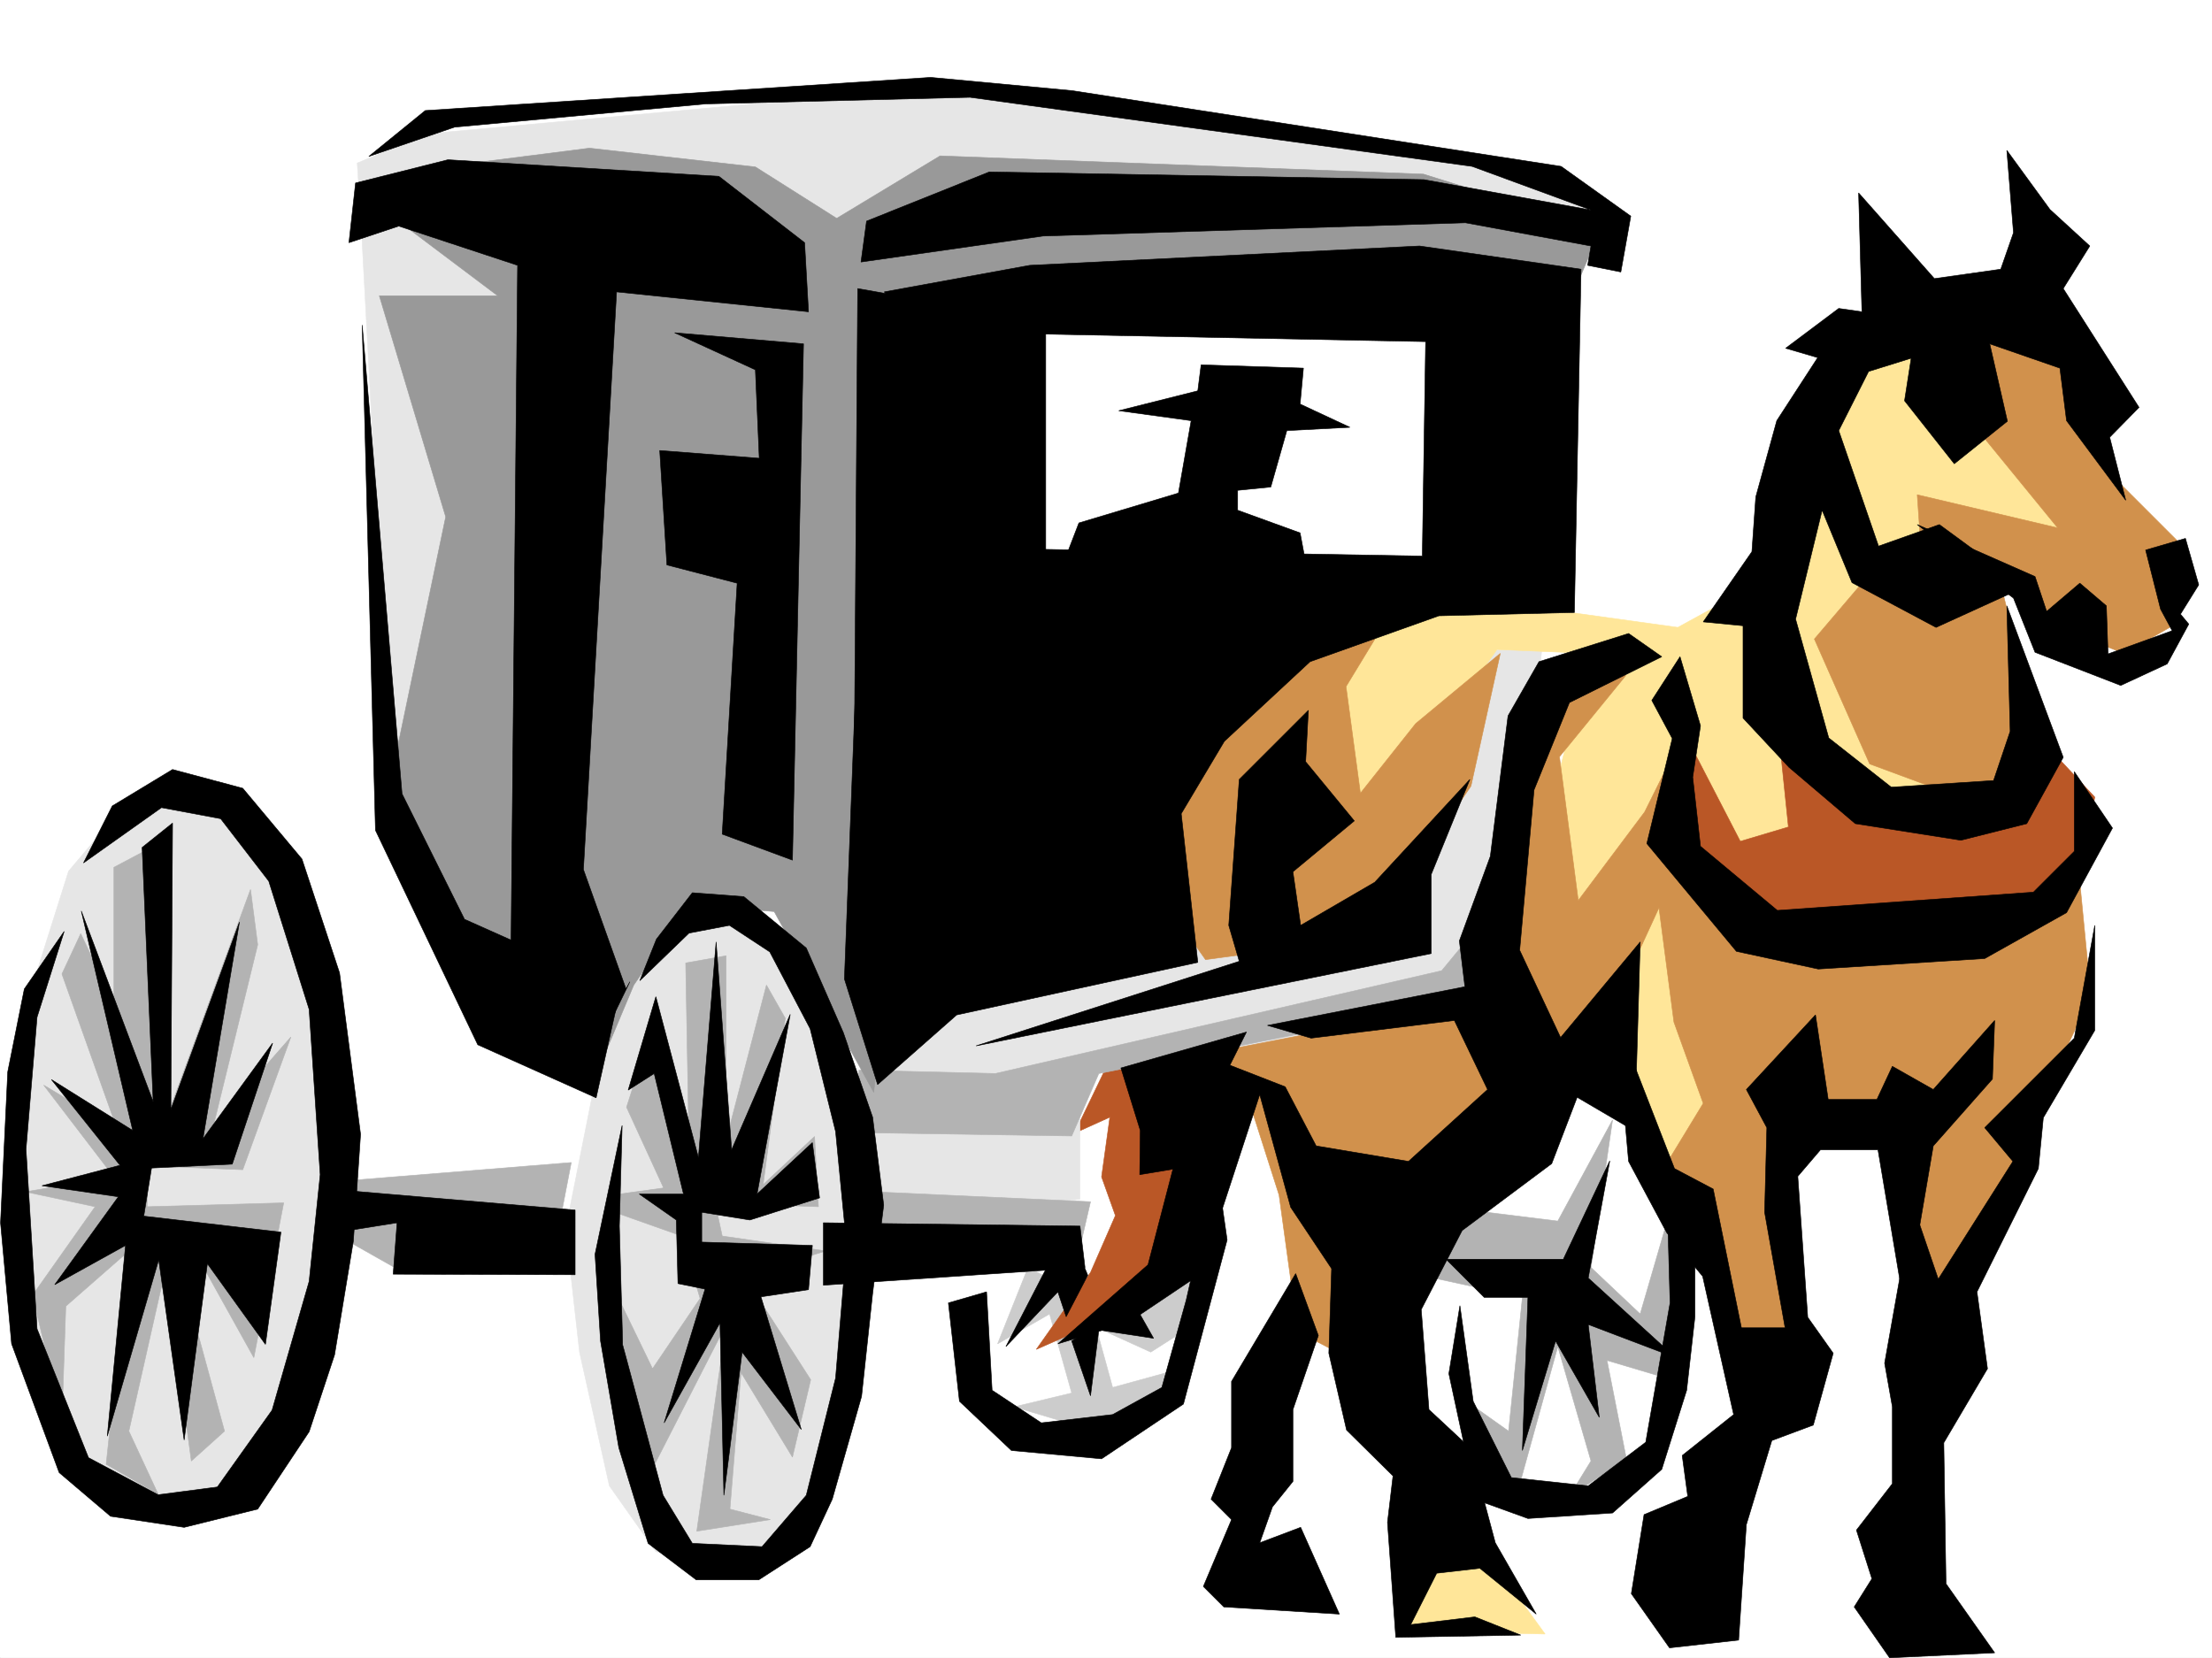 <svg xmlns="http://www.w3.org/2000/svg" width="2997.016" height="2246.668"><rect width="100%" height="100%" fill="#333333" stroke="none"/><defs><clipPath id="a"><path d="M0 0h2997v2244.137H0Zm0 0"/></clipPath></defs><path fill="#fff" d="M0 2246.297h2997.016V0H0Zm0 0"/><g clip-path="url(#a)" transform="translate(0 2.16)"><path fill="#fff" fill-rule="evenodd" stroke="#fff" stroke-linecap="square" stroke-linejoin="bevel" stroke-miterlimit="10" stroke-width=".743" d="M.742 2244.137h2995.531V-2.16H.743Zm0 0"/></g><path fill="#fff" fill-rule="evenodd" stroke="#fff" stroke-linecap="square" stroke-linejoin="bevel" stroke-miterlimit="10" stroke-width=".743" d="m1269.969 1598.406 26.234 199.961 51.691 125.86 122.149 18.73 119.137-47.938 51.691-196.242-29.988-277.883-218.024 11.223zm0 0"/><path fill="#ccc" fill-rule="evenodd" stroke="#ccc" stroke-linecap="square" stroke-linejoin="bevel" stroke-miterlimit="10" stroke-width=".743" d="m1392.86 1717.469-41.212 103.379 70.418-40.43 29.993 107.094-77.93 18.73 84.652 25.453 92.942-17.984 37.457-56.149-81.68 22.446-22.48-81.64 74.171 33.702 70.418-44.926 3.754-110.847-170.086 77.887zm0 0"/><path fill="#fff" fill-rule="evenodd" stroke="#fff" stroke-linecap="square" stroke-linejoin="bevel" stroke-miterlimit="10" stroke-width=".743" d="m1362.91 425.445 603.899-3.75 3.714 366.246-659.343 36.72zm699.77 969.211 259.273 85.395-29.246 304.082-56.187 203.008-107.133 48.68-110.887-14.977-92.902-85.395-36.715-166.293 89.89-192.488zm0 0"/><path fill="#b3b3b3" fill-rule="evenodd" stroke="#b3b3b3" stroke-linecap="square" stroke-linejoin="bevel" stroke-miterlimit="10" stroke-width=".743" d="m1959.3 1635.828 151.356 18.727 74.172-137.043-29.207 199.957 66.668 62.949 44.219-152.059 7.469 170.008-11.22 70.418-85.433-25.453 26.235 133.328-77.926 51.653 29.988-48.68-44.965-155.031-55.441 199.996-62.953-122.11 51.691 36.715 18.727-181.265-137.082-29.954zm0 0"/><path fill="#ba5726" fill-rule="evenodd" stroke="#ba5726" stroke-linecap="square" stroke-linejoin="bevel" stroke-miterlimit="10" stroke-width=".743" d="m1503.746 1435.871-47.937 99.586 47.937-21.7-11.223 80.9 18.73 52.429-33.741 77.145-73.39 104.125 151.315-66.665 74.172-233.703-3.714-114.601zm0 0"/><path fill="#e6e6e6" fill-rule="evenodd" stroke="#e6e6e6" stroke-linecap="square" stroke-linejoin="bevel" stroke-miterlimit="10" stroke-width=".743" d="m396.355 1880.008 66.668-188.738 7.508-199.996-33.707-214.973-84.691-155.031-96.653-47.934-80.898 10.476-81.68 96.618-47.937 152.058-18.73 195.5-11.258 199.996 32.96 129.578 56.227 125.825 80.895 59.902 137.125-14.977zm474.285-632.914-59.199 192.488-44.964 225.492 18.73 166.996 40.469 181.266 62.949 89.148 115.387 21.703 80.894-40.43 59.942-129.577 36.714-274.13-22.48-173.8-74.176-229.95-122.11-66.663zm314.676 247.933v177.516l277.961-47.938v-173.761l573.95-81.64 51.691-488.36h-103.383l-281.715 370.004-496.02 103.383zm0 0"/><path fill="#ffe699" fill-rule="evenodd" stroke="#ffe699" stroke-linecap="square" stroke-linejoin="bevel" stroke-miterlimit="10" stroke-width=".743" d="m1938.305 2079.262-35.192 130.32 190.301 4.496-104.906-144.555zM2647.852 415.71l194.836 334.813-140.133 9.739-4.5 325.078-385.094 559.48-140.137-194.718-144.59-70.418 125.122-494.344-125.122-5.238-190.3 270.378-44.223-284.609 159.61-65.18 179.82 29.95 140.093 19.472 99.668-54.664 125.118-314.597zm0 0"/><path fill="#ba5726" fill-rule="evenodd" stroke="#ba5726" stroke-linecap="square" stroke-linejoin="bevel" stroke-miterlimit="10" stroke-width=".743" d="M2277.73 984.969 2357.888 1140l65.218-19.473-15.015-145.297 179.82 130.32 185.063-95.128 65.218 69.637-15.757 85.394-99.625 79.414-294.465 14.973-160.348-104.864zm0 0"/><path fill="#d1914c" fill-rule="evenodd" stroke="#d1914c" stroke-linecap="square" stroke-linejoin="bevel" stroke-miterlimit="10" stroke-width=".743" d="m1633.363 1300.27-95.129-134.817 85.395-164.765 139.352-125.083 115.382-35.23-54.66 89.89 19.473 144.555 74.914-94.347 114.64-95.133-39.726 179.746-139.352 205.234zm-9.734 129.578 359.64-69.637 89.93 154.289-215.05 160.309 14.976 189.48-114.64-59.902-25.454-185.02-39.726-124.34zm579.187-514.555-89.93 110.105 25.493 194.758 89.89-119.843 54.704-110.106 5.238 199.957 144.629 99.629 269.715-19.473 115.383-74.875 14.976 154.286-80.156 170.007-14.977 69.676-130.398 229.95-24.711-279.41-134.856-14.977-24.71 80.156 9.734 229.203-84.688-14.973-95.133-234.445 54.665-89.89-39.688-110.106-20.254-155.031-64.398 140.054-95.168 69.637-65.18-129.574 74.914-379.742zm624.856-49.422 50.207 19.469 69.676-39.684 5.238-110.105-80.156-80.156-95.168-219.47-209.774 9.735 220.293 269.637-190.34-44.926 9.735 140.055-84.653-20.215-64.433 75.66 74.914 169.262 149.871 55.445 59.937-20.254 4.5-130.32-34.488-139.313zm0 0"/><path fill="#b3b3b3" fill-rule="evenodd" stroke="#b3b3b3" stroke-linecap="square" stroke-linejoin="bevel" stroke-miterlimit="10" stroke-width=".743" d="m469.043 1599.895 304.941-24.711-20.254 104.867-215.011 39.683-79.41-44.925zm714.789 14.976 293.68 13.488-14.235 61.426-289.965 9.734zm-20.254-80.156 288.48 4.496 36.715-84.613 504.23-99.625 9.74-99.63-49.423 59.942-604.683 139.313-185.059-4.496zm-54.703 100.367-5.238-95.129-69.676 65.18 29.988-225.45-25.492-44.925-54.7 210.473v-250.2l-54.702 9.735 4.496 250.203-49.422-164.809-35.23 110.106 50.206 109.363-70.421 9.738 10.48 25.453 84.652 29.989 24.75 84.613-64.437 95.129-55.445-114.602 50.207 259.899 104.867-205.196-39.688 280.11 99.625-15.715-54.699-14.235 15.016-185.019 69.676 114.601 24.71-104.867-89.89-140.054 110.144-34.45-140.136-20.214-9.735-44.965zm-779.965-50.164 65.18-179.781-104.867 119.84 59.941-244.922-9.738-74.875-115.383 314.558 5.238-384.234-74.953 39.687v185.02l-44.926-95.129-25.492 54.66 74.914 210.477-99.625-59.903 95.13 124.34-119.884 20.215 94.43 20.211-84.652 119.844 39.687 169.3 5.238-154.324 85.434-74.879-30.734 289.106 70.422 40.469-39.688-85.395 49.461-219.469 35.191 259.899 44.965-40.43-44.965-164.805 9.735-69.636 74.953 134.816 40.43-209.734-185.059 5.238v-55.402zm0 0"/><path fill="#e6e6e6" fill-rule="evenodd" stroke="#e6e6e6" stroke-linecap="square" stroke-linejoin="bevel" stroke-miterlimit="10" stroke-width=".743" d="M528.984 1044.871 489.258 301.11l-5.238-80.156 95.167-39.683 654.067-59.942 349.906 29.988 490.04 84.614 84.652 55.445-114.641 39.684-884.875 49.421zm0 0"/><path fill="#999" fill-rule="evenodd" stroke="#999" stroke-linecap="square" stroke-linejoin="bevel" stroke-miterlimit="10" stroke-width=".743" d="M513.969 400.734H674.32L528.984 291.375l69.676-65.18 200.035-25.457 224.785 25.457 110.145 69.676 140.098-84.652 654.847 24.71 239.758 74.915-40.469 95.133-829.386 24.71-114.641 1049.364-134.894-244.922-115.387-9.734-74.914 109.363-54.703 130.32-145.332-130.32-139.356-229.207 84.652-405.23zm0 0"/><path fill-rule="evenodd" stroke="#000" stroke-linecap="square" stroke-linejoin="bevel" stroke-miterlimit="10" stroke-width=".743" d="m1198.063 395.496 197.066-35.973 528.2-26.195 218.804 31.438-8.992 465.132-183.575 4.497-174.582 62.167-116.129 107.88-58.453 98.101 22.48 201.48-326.679 71.165-107.133 94.386-44.965-143.066 22.48-586.5 760.497 13.488 4.496-290.59-684.055-13.492zm0 0"/><path fill-rule="evenodd" stroke="#000" stroke-linecap="square" stroke-linejoin="bevel" stroke-miterlimit="10" stroke-width=".743" d="m1162.09 391-4.496 626.148 532.738-218.687 84.652-4.496-13.492-71.906-84.648-30.73v-26.942l44.925-4.496 21.739-76.403 85.433-4.496-67.449-31.476 4.5-48.676-138.61-4.5-4.5 35.23-107.132 26.942L1613.89 570l-17.242 98.102-134.855 40.468-44.965 116.832V435.926Zm-621.883-84.652-67.41 22.484 8.953-80.898 125.16-31.477 367.11 22.484 116.128 89.891 5.278 93.605-260.016-26.94-44.965 782.702 57.711 161.797 5.242-9.734-49.464 101.855-111.63-141.582 8.993-931.012zm0 0"/><path fill-rule="evenodd" stroke="#000" stroke-linecap="square" stroke-linejoin="bevel" stroke-miterlimit="10" stroke-width=".743" d="m490.742 440.422 17.988 684.601 138.61 290.594 160.347 71.903 32.961-147.524-211.293-94.387-84.652-170.046zm8.996-228.462 76.438-62.167 684.8-44.926 191.825 17.985 662.351 102.597 94.387 67.41-13.488 75.66-44.926-8.996 4.496-26.195-170.086-31.476-572.46 17.988-246.49 35.187 7.509-55.402 166.332-66.668 588.887 10.48 226.308 41.172-161.09-59.16-680.34-93.605-358.156 8.957-340.133 31.472zm279.485 1427.622-325.938-27.723-9.734 59.942 94.426-14.977-5.239 69.637 246.485.781zm336.417 17.242 347.637 4.496 6.766 56.149-354.402 23.969zm-800.964-79.414 54.703-164.023-94.387 129.578 49.422-293.602-92.902 253.914 2.265-387.988-41.21 32.961 14.976 344.55-97.398-258.413 69.675 297.355-110.144-68.933 92.902 116.129L56.93 1606.62l103.418 14.973-86.176 119.097 95.914-53.175-24.711 258.414 69.676-238.942 34.445 244.18 31.477-238.941 78.668 109.363 20.996-152.059-185.84-21.699 10.516-65.18zm701.297 75.66 94.43-29.949-9.739-74.918-74.953 69.676 44.965-243.438-79.414 183.5-20.996-281.64-23.97 292.117-57.671-217.941-37.457 126.566 35.191-22.445 39.723 163.28h-59.937l50.203 35.192 2.23 86.137 36.715 7.508-55.445 181.226 75.699-135.558 5.238 233.699 24.711-194.012 80.156 104.868-54.664-179.747 64.438-9.734 5.238-59.941-149.871-4.497v-40.43zm0 0"/><path fill-rule="evenodd" stroke="#000" stroke-linecap="square" stroke-linejoin="bevel" stroke-miterlimit="10" stroke-width=".743" d="m460.05 1318.258 28.466 218.723-9.735 144.554-25.496 154.29-34.445 104.12-69.676 104.868-99.668 24.71-99.664-14.976-69.676-59.195-64.437-174.504L.742 1656.824l9.738-204.492 22.48-112.336 53.958-77.926-36.715 116.125-14.973 179 14.973 243.438 69.676 174.504 94.39 50.203 80.192-10.477 74.176-104.125 50.203-174.543 14.976-144.55-14.976-223.965-54.703-173.762-65.18-84.613-80.191-15.012-105.61 74.914 38.942-77.145 81.68-49.421 95.132 25.453 80.192 95.875zm382.868 206.719-36.715 174.542 7.469 117.575 24.75 144.554 39.687 129.575 65.22 49.464h84.648l69.68-44.964 29.987-64.399 39.688-139.312 14.973-139.317 15.015-119.84-15.015-119.097-39.684-114.602-50.207-114.605-84.652-69.637-69.715-5.277-48.68 62.949-22.48 56.148 66.664-64.398 54.703-10.477 54.7 35.934 54.702 104.121 34.485 139.313 14.976 154.289-14.976 179.785-39.727 158.781-59.941 69.64-94.426-4.5-39.684-65.14-54.703-203.75-4.496-161.012zm2037.227-847.141-21.739-85.352 39.727-40.468L2795.453 391l35.973-57.672-53.957-49.46-58.414-80.118 8.992 111.59-17.242 49.426-89.934 12.746-102.637-116.09 4.496 161.015-31.472-4.496-71.906 53.918 43.441 12.746L2407.348 570l-28.465 103.379-5.238 74.137-65.961 95.129 53.957 5.238v125.082l62.207 66.664 89.89 76.402 143.106 22.485 89.187-22.485 49.422-89.89-76.398-205.235 4.496 170.043-22.485 66.668-138.609 8.992-84.691-66.664-44.926-161.054 35.934-147.563 40.468 98.14 113.899 60.645 119.879-54.664-115.383-84.648-82.422 29.207-53.957-156.52 40.469-80.152 57.71-17.988-8.992 57.672 67.407 85.394 71.945-57.672-23.969-104.867 95.129 32.965 8.992 71.16zm0 0"/><path fill-rule="evenodd" stroke="#000" stroke-linecap="square" stroke-linejoin="bevel" stroke-miterlimit="10" stroke-width=".743" d="m2597.648 710.8 130.399 99.626 29.207 73.39 116.125 44.965 62.953-29.207 29.207-53.918-11.223-13.492 24.711-39.723-17.984-62.914-53.957 15.758 20.254 80.117 15.719 29.207-86.922 31.477-2.227-65.18-35.972-30.695-44.965 38.2-15.72-47.192zm-908.839 687.61-170.086 48.68 26.234 84.652-.742 59.902 44.965-7.468-33.742 129.578-122.11 107.094 95.91-29.207 98.145-65.922 79.41-242.657 41.953 152.766 55.445 83.164-3.753 114.602 24.007 104.086 62.91 62.168-7.464 62.953 11.218 155.773 169.344-3.012-62.207-24.71-86.883 10.48 35.192-69.64 58.453-6.723 76.402 62.129-55.445-96.618-34.445-128.832-55.446-51.652-10.476-135.598 55.441-107.097 121.367-90.633 34.45-89.89 77.925 45.706 7.508-256.183-107.879 129.578-55.441-118.317 19.469-217.238 47.937-118.316 125.121-62.168-44.926-31.477-121.406 38.2-41.953 73.39-23.969 190.262-41.957 114.601 7.469 62.168-267.48 52.434 59.195 17.242 194.054-23.965 44.965 93.606-107.132 97.355-125.122-20.957-41.953-80.152-74.957-29.211zm0 0"/><path fill-rule="evenodd" stroke="#000" stroke-linecap="square" stroke-linejoin="bevel" stroke-miterlimit="10" stroke-width=".743" d="m1772.715 962.484-93.645 93.606-14.23 197.77 14.23 48.68-356.629 114.6 616.645-125.081v-107.133l52.434-128.836-128.875 139.355-100.407 58.414-10.48-72.648 83.168-68.934-65.926-80.156Zm493.012 38.204-34.446 142.324 121.367 146.039 110.887 23.965 225.528-14.23 110.886-62.169 62.211-114.601-51.691-76.403v107.875l-55.446 55.407-346.933 24.71-104.121-86.878-10.52-93.606 10.52-69.68-27.723-93.601-38.242 59.156zm194.054 374.5-93.644 101.113 27.722 51.687-2.972 114.602 27.722 156.558h-59.199l-38.238-188.03-52.434-27.723-79.41-204.454 17.242 194.715 51.688 96.657 48.68 59.16 41.957 187.25-69.676 55.441 7.504 55.406-59.196 24.711-17.242 107.133 51.727 73.39 93.644-10.476 10.48-156.558 34.485-113.86 56.188-20.957 26.98-97.36-34.488-48.679-13.488-191.004 30.734-35.969h77.926l36.715 218.723 38.199-223.965 80.156-90.633 3.012-79.37-83.168 93.605-55.442-31.438-20.96 44.926h-65.962zm0 0"/><path fill-rule="evenodd" stroke="#000" stroke-linecap="square" stroke-linejoin="bevel" stroke-miterlimit="10" stroke-width=".743" d="M2838.191 1253.86v142.285l-69.714 118.355-6.727 68.894-83.164 167.036 14.23 104.12-59.195 100.372 3.008 191.004 65.926 93.605-142.364 6.766-47.937-68.934 23.969-38.203-20.957-65.883 48.68-62.91v-104.125l-10.481-59.156 38.199-214.973 34.488 101.114 101.114-159.57-38.203-45.669 121.406-121.328zm-1082.679 471.859-86.918 146.078v89.851l-27.723 69.676 27.723 27.723-38.203 90.633 27.722 27.683 156.598 9.735-52.473-117.575-55.445 20.957 17.242-48.68 27.723-34.445v-97.359l34.449-100.371zM1088.66 465.875l-14.973 699.578-95.171-35.187L998.77 790.21l-95.168-24.71-9.739-155.07 134.86 10.515-5.242-119.84-109.403-50.203Zm922.332 1292.063h59.195l-7.507 207.464 44.965-148.308 59.199 103.383-14.977-125.825 118.356 44.926-118.356-107.879 29.211-158.785-62.953 133.332h-158.824zm0 0"/><path fill-rule="evenodd" stroke="#000" stroke-linecap="square" stroke-linejoin="bevel" stroke-miterlimit="10" stroke-width=".743" d="m1978.031 1769.156 17.985 129.578 51.691 103.383 104.16 11.219 77.926-59.156 32.965-188.778-3.754-133.289 37.457 51.649v100.37l-11.223 99.63-33.742 107.133-66.668 59.156-114.64 7.469-70.419-25.454-36.714-170.789zm-693.051-3.754 14.977 133.332 70.418 66.668 122.148 11.258 110.891-74.172 59.195-222.437-14.27-99.63-41.171 181.27-33.004 118.317-66.664 36.715-96.656 11.218-66.664-44.18-7.508-133.331zm0 0"/><path fill-rule="evenodd" stroke="#000" stroke-linecap="square" stroke-linejoin="bevel" stroke-miterlimit="10" stroke-width=".743" d="m1422.066 1710-59.156 114.602 70.418-74.172 11.223 33.703 29.246-56.149-10.52-25.492zm29.993 107.094 25.453 74.172 11.261-89.145 74.172 11.219-29.207-51.649zm0 0"/></svg>
